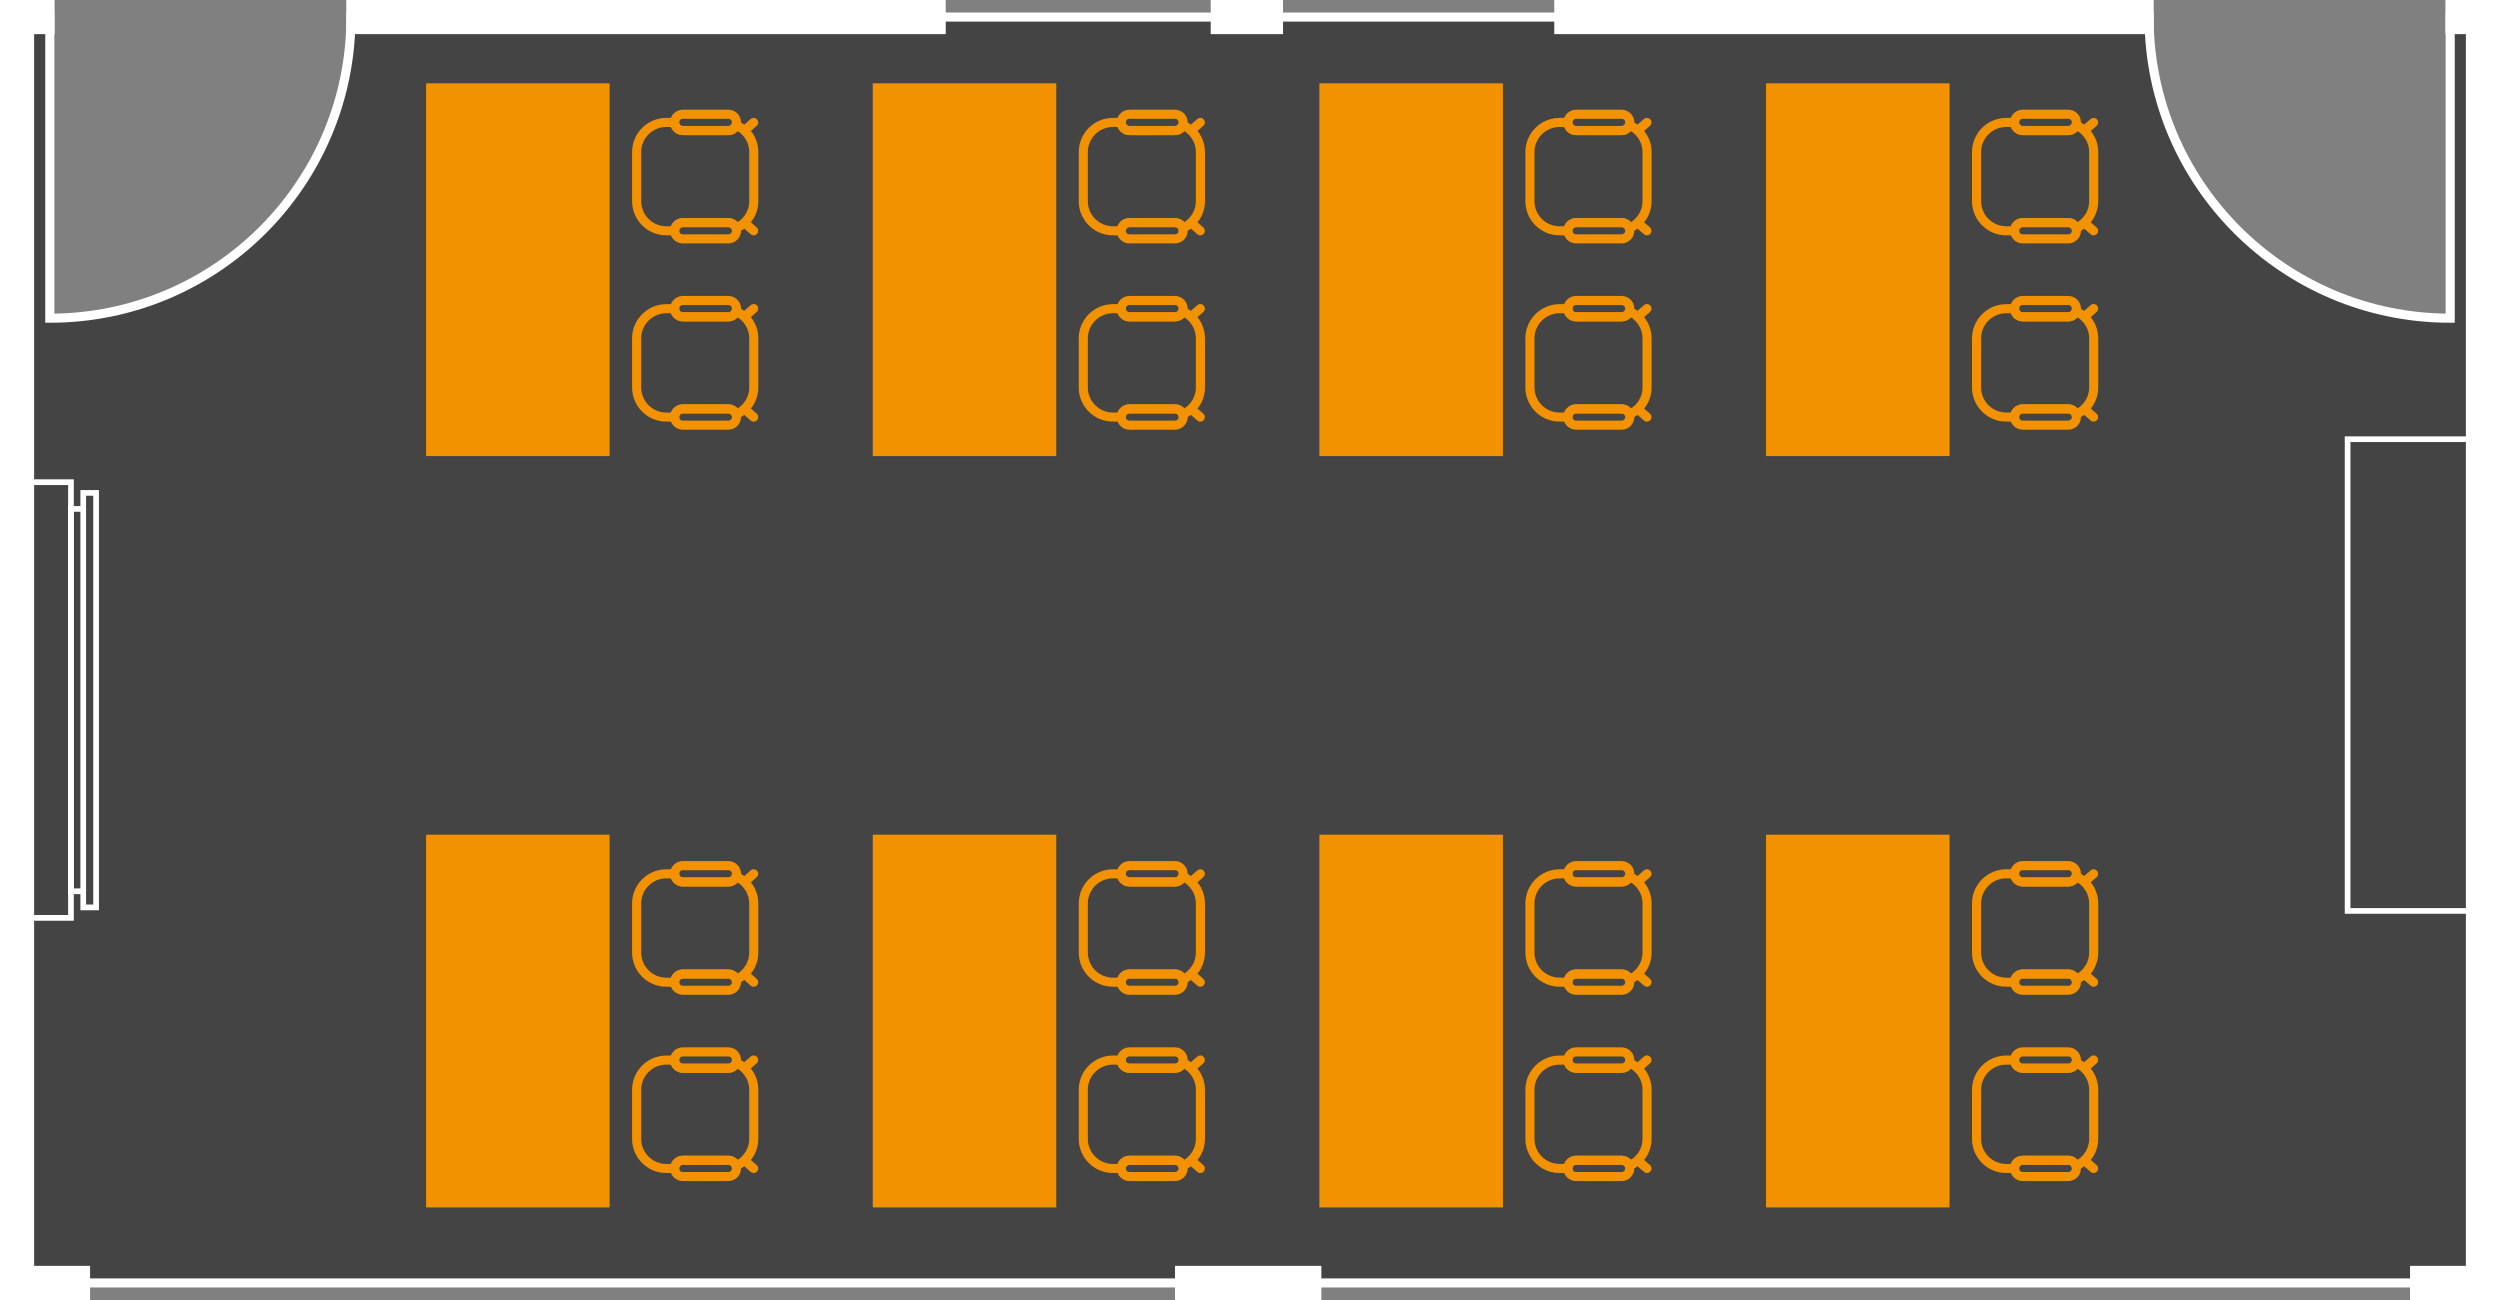 <svg xmlns="http://www.w3.org/2000/svg" viewBox="0 0 2198.3 1143.1"><rect x="0" y="0" width="2198.3" height="1143.1" fill="#808080" stroke="none"/><defs><style>      .cls-1 {        fill: #444;      }      .cls-2 {        stroke-width: 5px;      }      .cls-2, .cls-3, .cls-4 {        stroke: #fff;      }      .cls-2, .cls-3, .cls-4, .cls-5, .cls-6 {        fill: none;        stroke-miterlimit: 10;      }      .cls-3, .cls-5, .cls-6 {        stroke-width: 8px;      }      .cls-4 {        stroke-width: 30px;      }      .cls-7 {        fill: #f39200;      }      .cls-5, .cls-6 {        stroke: #f39200;      }      .cls-6 {        stroke-linecap: round;      }    </style></defs><g id="Grundriss"><path class="cls-1" d="M2154.03,15v264.8c-146.2,0-264.8-118.5-264.8-264.8H308.23c0,146.2-118.5,264.8-264.8,264.8V15H14.63v1113.1h2168.2V15h-28.8,0Z"></path><path class="cls-3" d="M1110.5,15H308.6c0,146.2-118.5,264.8-264.8,264.8V15H15v1113.1h1094.4"></path><path class="cls-4" d="M831.6,15H304.5h4.1"></path><line class="cls-4" x1="1064.6" y1="15" x2="1128.2" y2="15"></line><polyline class="cls-4" points="48 15 15 15 15 1128.1 79.2 1128.1"></polyline><path class="cls-3" d="M1108.5,15h781.2c0,146.2,118.5,264.8,264.8,264.8V15h28.8v1113.1h-1073.8"></path><path class="cls-4" d="M1366.7,15h527.1-4.1"></path><line class="cls-4" x1="1033.2" y1="1128.1" x2="1161.9" y2="1128.1"></line><polyline class="cls-4" points="2150.3 15 2183.3 15 2183.3 1128.1 2119.2 1128.1"></polyline><rect class="cls-2" x="2064.3" y="386.2" width="119" height="414.8"></rect><g><rect class="cls-2" x="-103.4" y="610" width="364.5" height="11.3" transform="translate(-536.8 694.5) rotate(-90)"></rect><polyline class="cls-2" points="73.2 447.5 62.3 447.5 62.3 783.7 73.2 783.7"></polyline><rect class="cls-2" x="-150.5" y="594.2" width="383.1" height="42.7" transform="translate(-574.5 656.6) rotate(-90)"></rect></g></g><g id="Parlament"><rect class="cls-7" x="374.68" y="73.28" width="161.37" height="327.74"></rect><g><g><line class="cls-6" x1="656.11" y1="277.15" x2="662.71" y2="271.35"></line><line class="cls-6" x1="656.11" y1="360.95" x2="662.71" y2="366.75"></line><path class="cls-6" d="M640.41,373.85h-40c-3.98,0-7.2-3.2-7.2-7.15h0c0-3.95,3.22-7.15,7.2-7.15h40c3.98,0,7.2,3.2,7.2,7.15h0c0,3.95-3.22,7.15-7.2,7.15Z"></path><path class="cls-6" d="M640.41,278.55h-40c-3.98,0-7.2-3.2-7.2-7.15h0c0-3.95,3.22-7.15,7.2-7.15h40c3.98,0,7.2,3.2,7.2,7.15h0c0,3.95-3.22,7.15-7.2,7.15Z"></path><path class="cls-5" d="M585.91,366.75h7.3c0-3.9,3.2-7.2,7.2-7.2h40.1c3.1,0,5.8,2,6.8,4.9,9.1-4.1,15.5-13.2,15.5-23.8v-43.1c0-10.6-6.4-19.7-15.5-23.8-1,2.8-3.6,4.9-6.8,4.9h-40.1c-3.9,0-7.2-3.2-7.2-7.2h-7.3c-14.4,0-26.1,11.7-26.1,26.1v43.1c0,14.4,11.7,26.1,26.1,26.1Z"></path></g><g><line class="cls-6" x1="656.11" y1="113.45" x2="662.71" y2="107.65"></line><line class="cls-6" x1="656.11" y1="197.15" x2="662.71" y2="202.95"></line><path class="cls-6" d="M640.41,210.05h-40c-3.98,0-7.2-3.2-7.2-7.15h0c0-3.95,3.22-7.15,7.2-7.15h40c3.98,0,7.2,3.2,7.2,7.15h0c0,3.95-3.22,7.15-7.2,7.15Z"></path><path class="cls-6" d="M640.41,114.75h-40c-3.98,0-7.2-3.2-7.2-7.15h0c0-3.95,3.22-7.15,7.2-7.15h40c3.98,0,7.2,3.2,7.2,7.15h0c0,3.95-3.22,7.15-7.2,7.15Z"></path><path class="cls-5" d="M585.91,202.95h7.3c0-3.9,3.2-7.2,7.2-7.2h40.1c3.1,0,5.8,2,6.8,4.9,9.1-4.1,15.5-13.2,15.5-23.8v-43.1c0-10.6-6.4-19.7-15.5-23.8-1,2.8-3.6,4.9-6.8,4.9h-40.1c-3.9,0-7.2-3.2-7.2-7.2h-7.3c-14.4,0-26.1,11.7-26.1,26.1v43.1c0,14.4,11.7,26.1,26.1,26.1Z"></path></g></g><rect class="cls-7" x="374.68" y="733.98" width="161.37" height="327.74"></rect><g><g><line class="cls-6" x1="656.11" y1="937.86" x2="662.71" y2="932.06"></line><line class="cls-6" x1="656.11" y1="1021.66" x2="662.71" y2="1027.46"></line><path class="cls-6" d="M640.41,1034.56h-40c-3.98,0-7.2-3.2-7.2-7.15h0c0-3.95,3.22-7.15,7.2-7.15h40c3.98,0,7.2,3.2,7.2,7.15h0c0,3.95-3.22,7.15-7.2,7.15Z"></path><path class="cls-6" d="M640.41,939.26h-40c-3.98,0-7.2-3.2-7.2-7.15h0c0-3.95,3.22-7.15,7.2-7.15h40c3.98,0,7.2,3.2,7.2,7.15h0c0,3.95-3.22,7.15-7.2,7.15Z"></path><path class="cls-5" d="M585.91,1027.46h7.3c0-3.9,3.2-7.2,7.2-7.2h40.1c3.1,0,5.8,2,6.8,4.9,9.1-4.1,15.5-13.2,15.5-23.8v-43.1c0-10.6-6.4-19.7-15.5-23.8-1,2.8-3.6,4.9-6.8,4.9h-40.1c-3.9,0-7.2-3.2-7.2-7.2h-7.3c-14.4,0-26.1,11.7-26.1,26.1v43.1c0,14.4,11.7,26.1,26.1,26.1Z"></path></g><g><line class="cls-6" x1="656.11" y1="774.16" x2="662.71" y2="768.36"></line><line class="cls-6" x1="656.11" y1="857.86" x2="662.71" y2="863.66"></line><path class="cls-6" d="M640.41,870.76h-40c-3.98,0-7.2-3.2-7.2-7.15h0c0-3.95,3.22-7.15,7.2-7.15h40c3.98,0,7.2,3.2,7.2,7.15h0c0,3.95-3.22,7.15-7.2,7.15Z"></path><path class="cls-6" d="M640.41,775.46h-40c-3.98,0-7.2-3.2-7.2-7.15h0c0-3.95,3.22-7.15,7.2-7.15h40c3.98,0,7.2,3.2,7.2,7.15h0c0,3.95-3.22,7.15-7.2,7.15Z"></path><path class="cls-5" d="M585.91,863.66h7.3c0-3.9,3.2-7.2,7.2-7.2h40.1c3.1,0,5.8,2,6.8,4.9,9.1-4.1,15.5-13.2,15.5-23.8v-43.1c0-10.6-6.4-19.7-15.5-23.8-1,2.8-3.6,4.9-6.8,4.9h-40.1c-3.9,0-7.2-3.2-7.2-7.2h-7.3c-14.4,0-26.1,11.7-26.1,26.1v43.1c0,14.4,11.7,26.1,26.1,26.1Z"></path></g></g><rect class="cls-7" x="767.43" y="73.28" width="161.37" height="327.74"></rect><g><g><line class="cls-6" x1="1048.85" y1="277.15" x2="1055.45" y2="271.35"></line><line class="cls-6" x1="1048.85" y1="360.95" x2="1055.45" y2="366.75"></line><path class="cls-6" d="M1033.15,373.85h-40c-3.98,0-7.2-3.2-7.2-7.15h0c0-3.95,3.22-7.15,7.2-7.15h40c3.98,0,7.2,3.2,7.2,7.15h0c0,3.95-3.22,7.15-7.2,7.15Z"></path><path class="cls-6" d="M1033.15,278.55h-40c-3.98,0-7.2-3.2-7.2-7.15h0c0-3.95,3.22-7.15,7.2-7.15h40c3.98,0,7.2,3.2,7.2,7.15h0c0,3.95-3.22,7.15-7.2,7.15Z"></path><path class="cls-5" d="M978.65,366.75h7.3c0-3.9,3.2-7.2,7.2-7.2h40.1c3.1,0,5.8,2,6.8,4.9,9.1-4.1,15.5-13.2,15.5-23.8v-43.1c0-10.6-6.4-19.7-15.5-23.8-1,2.8-3.6,4.9-6.8,4.9h-40.1c-3.9,0-7.2-3.2-7.2-7.2h-7.3c-14.4,0-26.1,11.7-26.1,26.1v43.1c0,14.4,11.7,26.1,26.1,26.1Z"></path></g><g><line class="cls-6" x1="1048.85" y1="113.45" x2="1055.45" y2="107.65"></line><line class="cls-6" x1="1048.85" y1="197.15" x2="1055.45" y2="202.95"></line><path class="cls-6" d="M1033.15,210.05h-40c-3.98,0-7.2-3.2-7.2-7.15h0c0-3.95,3.22-7.15,7.2-7.15h40c3.98,0,7.2,3.2,7.2,7.15h0c0,3.95-3.22,7.15-7.2,7.15Z"></path><path class="cls-6" d="M1033.15,114.75h-40c-3.98,0-7.2-3.2-7.2-7.15h0c0-3.95,3.22-7.15,7.2-7.15h40c3.98,0,7.2,3.2,7.2,7.15h0c0,3.95-3.22,7.15-7.2,7.15Z"></path><path class="cls-5" d="M978.65,202.95h7.3c0-3.9,3.2-7.2,7.2-7.2h40.1c3.1,0,5.8,2,6.8,4.9,9.1-4.1,15.5-13.2,15.5-23.8v-43.1c0-10.6-6.4-19.7-15.5-23.8-1,2.8-3.6,4.9-6.8,4.9h-40.1c-3.9,0-7.2-3.2-7.2-7.2h-7.3c-14.4,0-26.1,11.7-26.1,26.1v43.1c0,14.4,11.7,26.1,26.1,26.1Z"></path></g></g><rect class="cls-7" x="767.43" y="733.98" width="161.37" height="327.74"></rect><g><g><line class="cls-6" x1="1048.85" y1="937.86" x2="1055.45" y2="932.06"></line><line class="cls-6" x1="1048.85" y1="1021.66" x2="1055.45" y2="1027.46"></line><path class="cls-6" d="M1033.15,1034.56h-40c-3.98,0-7.2-3.2-7.2-7.15h0c0-3.95,3.22-7.15,7.2-7.15h40c3.98,0,7.2,3.2,7.2,7.15h0c0,3.95-3.22,7.15-7.2,7.15Z"></path><path class="cls-6" d="M1033.15,939.26h-40c-3.98,0-7.2-3.2-7.2-7.15h0c0-3.95,3.22-7.15,7.2-7.15h40c3.98,0,7.2,3.2,7.2,7.15h0c0,3.95-3.22,7.15-7.2,7.15Z"></path><path class="cls-5" d="M978.65,1027.46h7.3c0-3.9,3.2-7.2,7.2-7.2h40.1c3.1,0,5.8,2,6.8,4.9,9.1-4.1,15.5-13.2,15.5-23.8v-43.1c0-10.6-6.4-19.7-15.5-23.8-1,2.8-3.6,4.9-6.8,4.9h-40.1c-3.9,0-7.2-3.2-7.2-7.2h-7.3c-14.4,0-26.1,11.7-26.1,26.1v43.1c0,14.4,11.7,26.1,26.1,26.1Z"></path></g><g><line class="cls-6" x1="1048.85" y1="774.16" x2="1055.45" y2="768.36"></line><line class="cls-6" x1="1048.85" y1="857.86" x2="1055.45" y2="863.66"></line><path class="cls-6" d="M1033.15,870.76h-40c-3.98,0-7.2-3.2-7.2-7.15h0c0-3.95,3.22-7.15,7.2-7.15h40c3.98,0,7.2,3.2,7.2,7.15h0c0,3.95-3.22,7.15-7.2,7.15Z"></path><path class="cls-6" d="M1033.15,775.46h-40c-3.98,0-7.2-3.2-7.2-7.15h0c0-3.95,3.22-7.15,7.2-7.15h40c3.98,0,7.2,3.2,7.2,7.15h0c0,3.95-3.22,7.15-7.2,7.15Z"></path><path class="cls-5" d="M978.65,863.66h7.3c0-3.9,3.2-7.2,7.2-7.2h40.1c3.1,0,5.8,2,6.8,4.9,9.1-4.1,15.5-13.2,15.5-23.8v-43.1c0-10.6-6.4-19.7-15.5-23.8-1,2.8-3.6,4.9-6.8,4.9h-40.1c-3.9,0-7.2-3.2-7.2-7.2h-7.3c-14.4,0-26.1,11.7-26.1,26.1v43.1c0,14.4,11.7,26.1,26.1,26.1Z"></path></g></g><rect class="cls-7" x="1160.17" y="73.28" width="161.37" height="327.74"></rect><g><g><line class="cls-6" x1="1441.59" y1="277.15" x2="1448.19" y2="271.35"></line><line class="cls-6" x1="1441.59" y1="360.95" x2="1448.19" y2="366.75"></line><path class="cls-6" d="M1425.89,373.85h-40c-3.98,0-7.2-3.2-7.2-7.15h0c0-3.95,3.22-7.15,7.2-7.15h40c3.98,0,7.2,3.2,7.2,7.15h0c0,3.95-3.22,7.15-7.2,7.15Z"></path><path class="cls-6" d="M1425.89,278.55h-40c-3.98,0-7.2-3.2-7.2-7.15h0c0-3.95,3.22-7.15,7.2-7.15h40c3.98,0,7.2,3.2,7.2,7.15h0c0,3.95-3.22,7.15-7.2,7.15Z"></path><path class="cls-5" d="M1371.39,366.75h7.3c0-3.9,3.2-7.2,7.2-7.2h40.1c3.1,0,5.8,2,6.8,4.9,9.1-4.1,15.5-13.2,15.5-23.8v-43.1c0-10.6-6.4-19.7-15.5-23.8-1,2.8-3.6,4.9-6.8,4.9h-40.1c-3.9,0-7.2-3.2-7.2-7.2h-7.3c-14.4,0-26.1,11.7-26.1,26.1v43.1c0,14.4,11.7,26.1,26.1,26.1Z"></path></g><g><line class="cls-6" x1="1441.59" y1="113.45" x2="1448.19" y2="107.65"></line><line class="cls-6" x1="1441.59" y1="197.15" x2="1448.19" y2="202.95"></line><path class="cls-6" d="M1425.89,210.05h-40c-3.98,0-7.2-3.2-7.2-7.15h0c0-3.95,3.22-7.15,7.2-7.15h40c3.98,0,7.2,3.2,7.2,7.15h0c0,3.95-3.22,7.15-7.2,7.15Z"></path><path class="cls-6" d="M1425.89,114.75h-40c-3.98,0-7.2-3.2-7.2-7.15h0c0-3.95,3.22-7.15,7.2-7.15h40c3.98,0,7.2,3.2,7.2,7.15h0c0,3.95-3.22,7.15-7.2,7.15Z"></path><path class="cls-5" d="M1371.39,202.95h7.3c0-3.9,3.2-7.2,7.2-7.2h40.1c3.1,0,5.8,2,6.8,4.9,9.1-4.1,15.5-13.2,15.5-23.8v-43.1c0-10.6-6.4-19.7-15.5-23.8-1,2.8-3.6,4.9-6.8,4.9h-40.1c-3.9,0-7.2-3.2-7.2-7.2h-7.3c-14.4,0-26.1,11.7-26.1,26.1v43.1c0,14.4,11.7,26.1,26.1,26.1Z"></path></g></g><rect class="cls-7" x="1160.17" y="733.98" width="161.37" height="327.74"></rect><g><g><line class="cls-6" x1="1441.59" y1="937.86" x2="1448.19" y2="932.06"></line><line class="cls-6" x1="1441.59" y1="1021.66" x2="1448.19" y2="1027.46"></line><path class="cls-6" d="M1425.89,1034.56h-40c-3.98,0-7.2-3.2-7.2-7.15h0c0-3.95,3.22-7.15,7.2-7.15h40c3.98,0,7.2,3.2,7.2,7.15h0c0,3.95-3.22,7.15-7.2,7.15Z"></path><path class="cls-6" d="M1425.89,939.26h-40c-3.98,0-7.2-3.2-7.2-7.15h0c0-3.95,3.22-7.15,7.2-7.15h40c3.98,0,7.2,3.2,7.2,7.15h0c0,3.95-3.22,7.15-7.2,7.15Z"></path><path class="cls-5" d="M1371.39,1027.46h7.3c0-3.9,3.2-7.2,7.2-7.2h40.1c3.1,0,5.8,2,6.8,4.9,9.1-4.1,15.5-13.2,15.5-23.8v-43.1c0-10.6-6.4-19.7-15.5-23.8-1,2.8-3.6,4.9-6.8,4.9h-40.1c-3.9,0-7.2-3.2-7.2-7.2h-7.3c-14.4,0-26.1,11.7-26.1,26.1v43.1c0,14.4,11.7,26.1,26.1,26.1Z"></path></g><g><line class="cls-6" x1="1441.59" y1="774.16" x2="1448.19" y2="768.36"></line><line class="cls-6" x1="1441.59" y1="857.86" x2="1448.19" y2="863.66"></line><path class="cls-6" d="M1425.89,870.76h-40c-3.98,0-7.2-3.2-7.2-7.15h0c0-3.95,3.22-7.15,7.2-7.15h40c3.98,0,7.2,3.2,7.2,7.15h0c0,3.95-3.22,7.15-7.2,7.15Z"></path><path class="cls-6" d="M1425.89,775.46h-40c-3.98,0-7.2-3.2-7.2-7.15h0c0-3.95,3.22-7.15,7.2-7.15h40c3.98,0,7.2,3.2,7.2,7.15h0c0,3.95-3.22,7.15-7.2,7.15Z"></path><path class="cls-5" d="M1371.39,863.66h7.3c0-3.9,3.2-7.2,7.2-7.2h40.1c3.1,0,5.8,2,6.8,4.9,9.1-4.1,15.5-13.2,15.5-23.8v-43.1c0-10.6-6.4-19.7-15.5-23.8-1,2.8-3.6,4.9-6.8,4.9h-40.1c-3.9,0-7.2-3.2-7.2-7.2h-7.3c-14.4,0-26.1,11.7-26.1,26.1v43.1c0,14.4,11.7,26.1,26.1,26.1Z"></path></g></g><rect class="cls-7" x="1552.91" y="73.28" width="161.37" height="327.74"></rect><g><g><line class="cls-6" x1="1834.33" y1="277.15" x2="1840.93" y2="271.35"></line><line class="cls-6" x1="1834.33" y1="360.95" x2="1840.93" y2="366.75"></line><path class="cls-6" d="M1818.63,373.85h-40c-3.98,0-7.2-3.2-7.2-7.15h0c0-3.95,3.22-7.15,7.2-7.15h40c3.98,0,7.2,3.2,7.2,7.15h0c0,3.95-3.22,7.15-7.2,7.15Z"></path><path class="cls-6" d="M1818.63,278.55h-40c-3.98,0-7.2-3.2-7.2-7.15h0c0-3.95,3.22-7.15,7.2-7.15h40c3.98,0,7.2,3.2,7.2,7.15h0c0,3.95-3.22,7.15-7.2,7.15Z"></path><path class="cls-5" d="M1764.13,366.75h7.3c0-3.9,3.2-7.2,7.2-7.2h40.1c3.1,0,5.8,2,6.8,4.9,9.1-4.1,15.5-13.2,15.5-23.8v-43.1c0-10.6-6.4-19.7-15.5-23.8-1,2.8-3.6,4.9-6.8,4.9h-40.1c-3.9,0-7.2-3.2-7.2-7.2h-7.3c-14.4,0-26.1,11.7-26.1,26.1v43.1c0,14.4,11.7,26.1,26.1,26.1Z"></path></g><g><line class="cls-6" x1="1834.33" y1="113.45" x2="1840.93" y2="107.65"></line><line class="cls-6" x1="1834.33" y1="197.15" x2="1840.93" y2="202.95"></line><path class="cls-6" d="M1818.63,210.05h-40c-3.98,0-7.2-3.2-7.2-7.15h0c0-3.95,3.22-7.15,7.2-7.15h40c3.98,0,7.2,3.2,7.2,7.15h0c0,3.95-3.22,7.15-7.2,7.15Z"></path><path class="cls-6" d="M1818.63,114.75h-40c-3.98,0-7.2-3.2-7.2-7.15h0c0-3.95,3.22-7.15,7.2-7.15h40c3.98,0,7.2,3.2,7.2,7.15h0c0,3.95-3.22,7.15-7.2,7.15Z"></path><path class="cls-5" d="M1764.13,202.95h7.3c0-3.9,3.2-7.2,7.2-7.2h40.1c3.1,0,5.8,2,6.8,4.9,9.1-4.1,15.5-13.2,15.5-23.8v-43.1c0-10.6-6.4-19.7-15.5-23.8-1,2.8-3.6,4.9-6.8,4.9h-40.1c-3.9,0-7.2-3.2-7.2-7.2h-7.3c-14.4,0-26.1,11.7-26.1,26.1v43.1c0,14.4,11.7,26.1,26.1,26.1Z"></path></g></g><rect class="cls-7" x="1552.91" y="733.98" width="161.37" height="327.74"></rect><g><g><line class="cls-6" x1="1834.33" y1="937.86" x2="1840.93" y2="932.06"></line><line class="cls-6" x1="1834.33" y1="1021.66" x2="1840.93" y2="1027.46"></line><path class="cls-6" d="M1818.63,1034.56h-40c-3.98,0-7.2-3.2-7.2-7.15h0c0-3.95,3.22-7.15,7.2-7.15h40c3.98,0,7.2,3.2,7.2,7.15h0c0,3.95-3.22,7.15-7.2,7.15Z"></path><path class="cls-6" d="M1818.63,939.26h-40c-3.98,0-7.2-3.2-7.2-7.15h0c0-3.95,3.22-7.15,7.2-7.15h40c3.98,0,7.2,3.2,7.2,7.15h0c0,3.95-3.22,7.15-7.2,7.15Z"></path><path class="cls-5" d="M1764.13,1027.46h7.3c0-3.9,3.2-7.2,7.2-7.2h40.1c3.1,0,5.8,2,6.8,4.9,9.1-4.1,15.5-13.2,15.5-23.8v-43.1c0-10.6-6.4-19.7-15.5-23.8-1,2.8-3.6,4.9-6.8,4.9h-40.1c-3.9,0-7.2-3.2-7.2-7.2h-7.3c-14.4,0-26.1,11.7-26.1,26.1v43.1c0,14.4,11.7,26.1,26.1,26.1Z"></path></g><g><line class="cls-6" x1="1834.33" y1="774.16" x2="1840.93" y2="768.36"></line><line class="cls-6" x1="1834.33" y1="857.86" x2="1840.93" y2="863.66"></line><path class="cls-6" d="M1818.63,870.76h-40c-3.98,0-7.2-3.2-7.2-7.15h0c0-3.95,3.22-7.15,7.2-7.15h40c3.98,0,7.2,3.2,7.2,7.15h0c0,3.95-3.22,7.15-7.2,7.15Z"></path><path class="cls-6" d="M1818.63,775.46h-40c-3.98,0-7.2-3.2-7.2-7.15h0c0-3.95,3.22-7.15,7.2-7.15h40c3.98,0,7.2,3.2,7.2,7.15h0c0,3.95-3.22,7.15-7.2,7.15Z"></path><path class="cls-5" d="M1764.13,863.66h7.3c0-3.9,3.2-7.2,7.2-7.2h40.1c3.1,0,5.8,2,6.8,4.9,9.1-4.1,15.5-13.2,15.5-23.8v-43.1c0-10.6-6.4-19.7-15.5-23.8-1,2.8-3.6,4.9-6.8,4.9h-40.1c-3.9,0-7.2-3.2-7.2-7.2h-7.3c-14.4,0-26.1,11.7-26.1,26.1v43.1c0,14.4,11.7,26.1,26.1,26.1Z"></path></g></g></g></svg>
